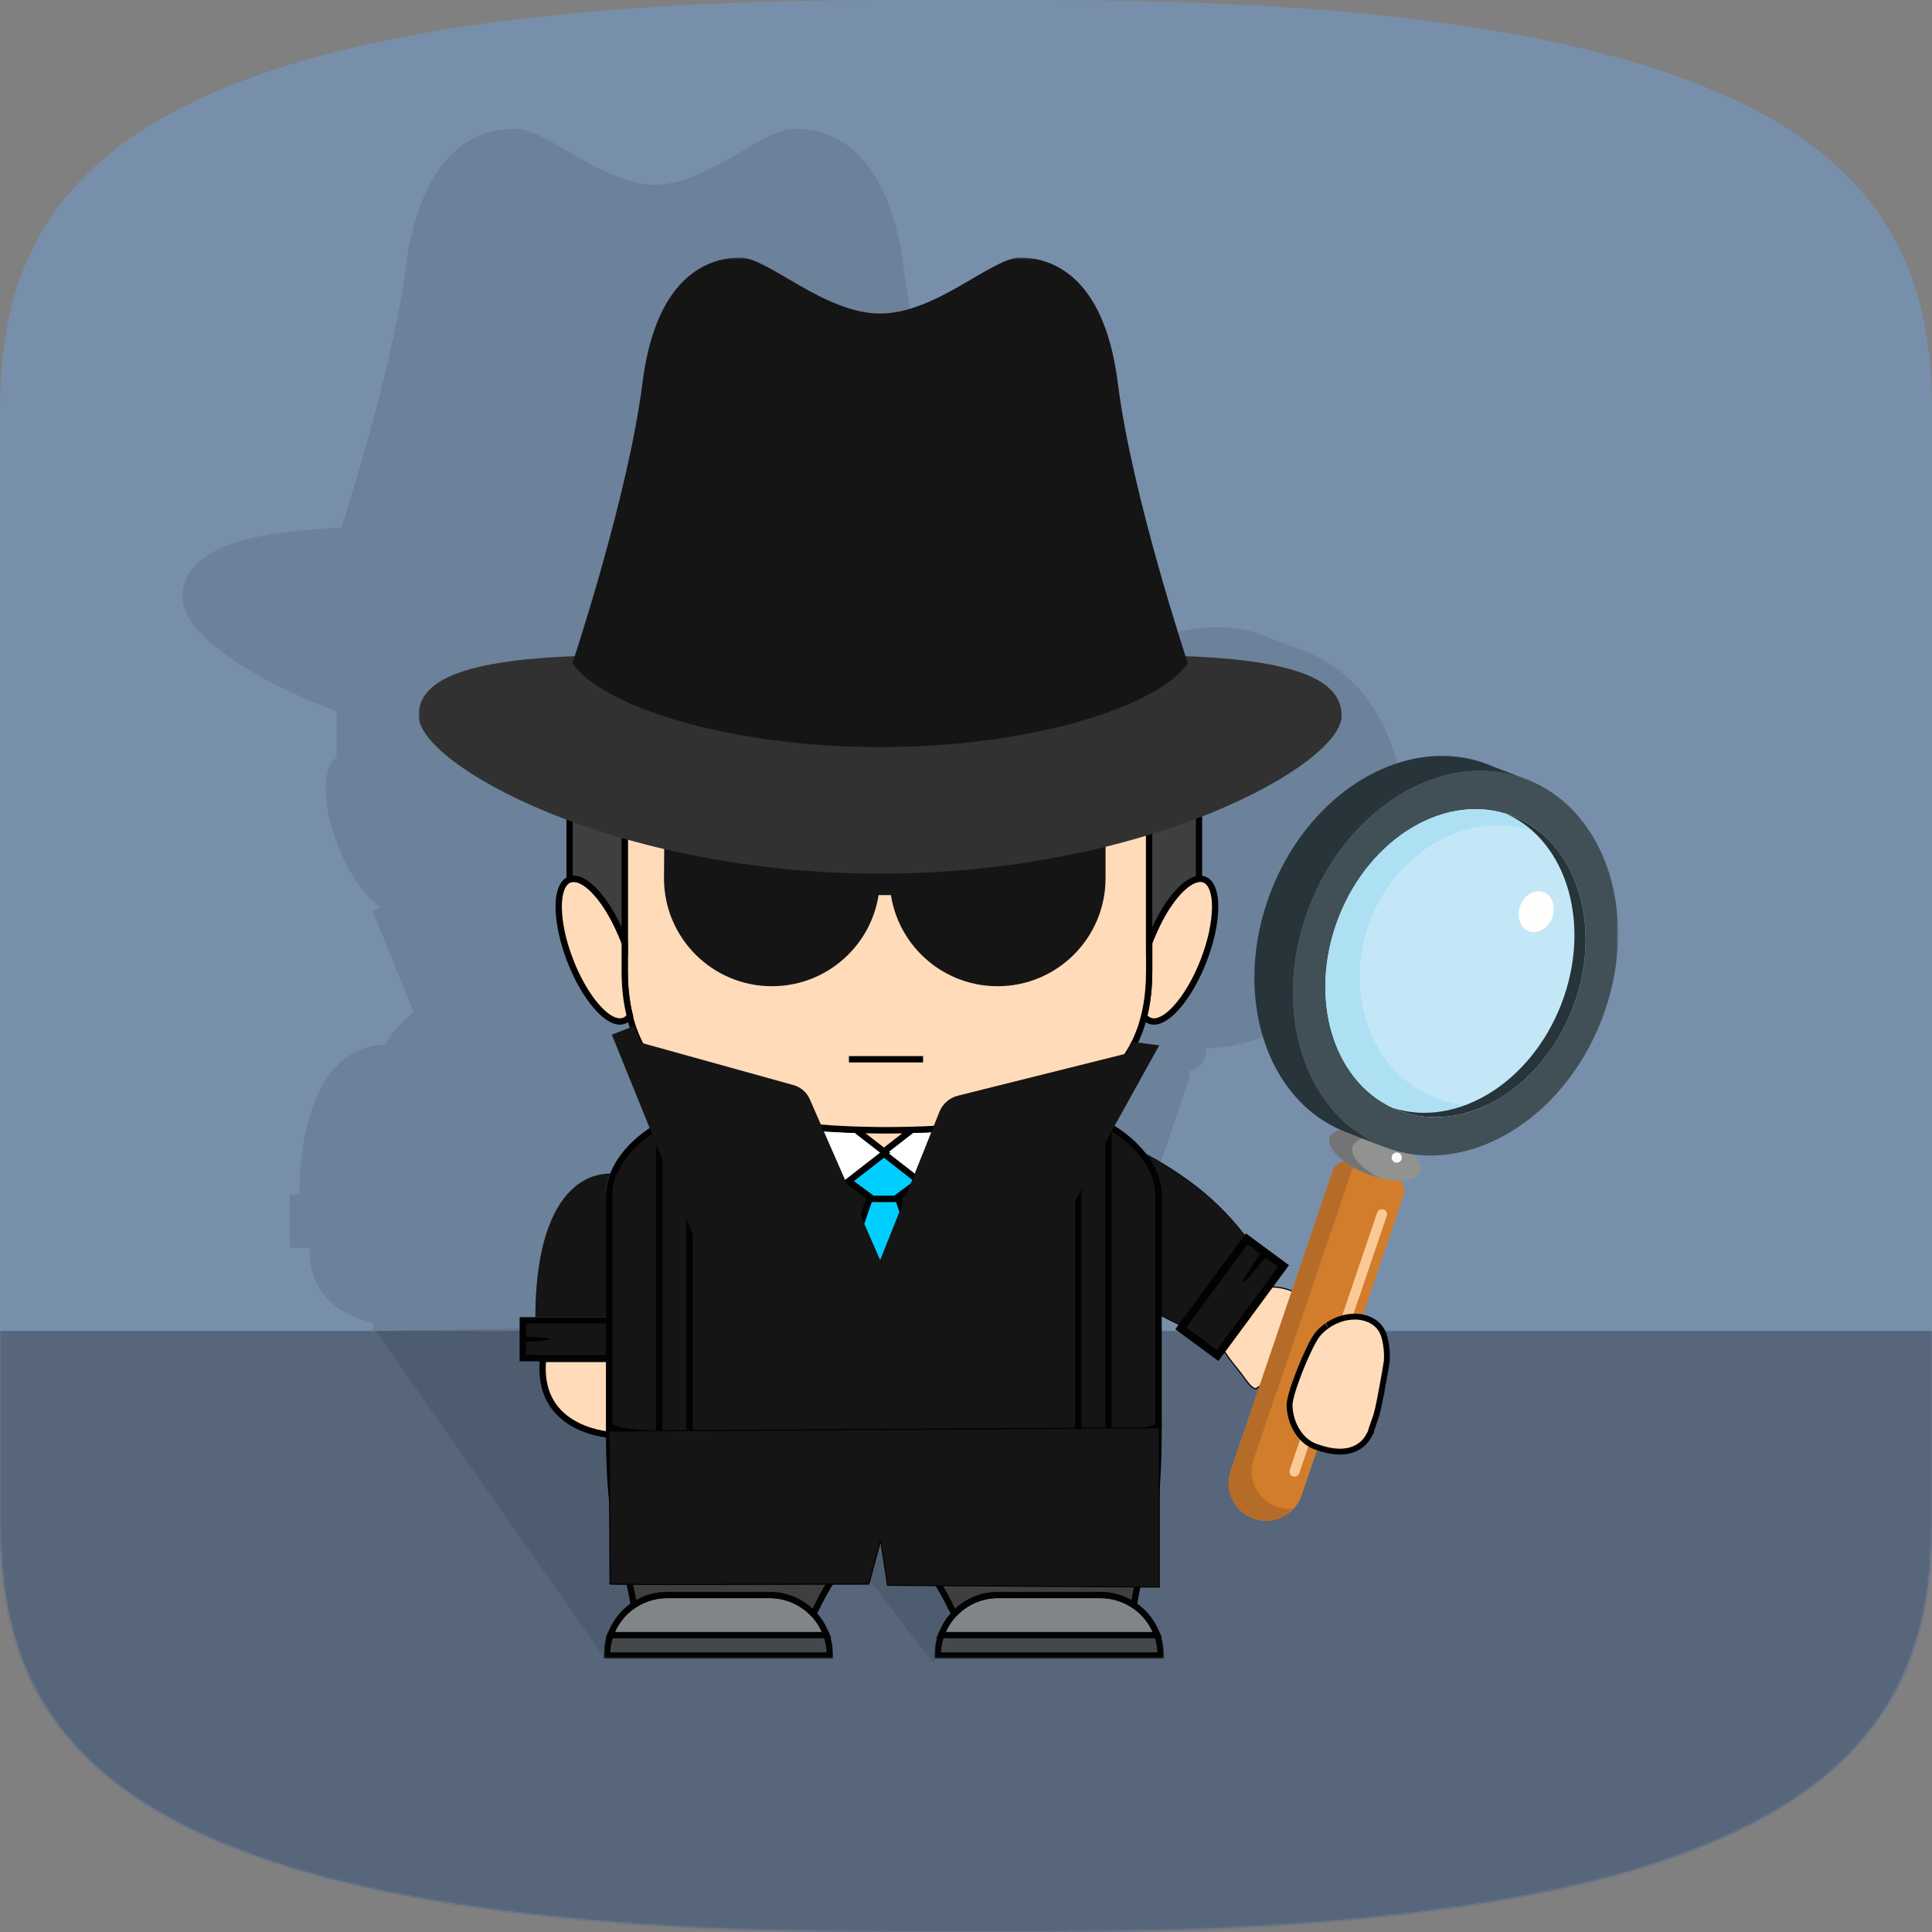 <?xml version="1.0" encoding="UTF-8"?> <svg xmlns="http://www.w3.org/2000/svg" width="1000" height="1000" viewBox="0 0 1000 1000" fill="none"><rect x="0" y="0" width="1000" height="1000" fill="#808080" stroke="none"/><path fill-rule="evenodd" clip-rule="evenodd" d="M539.48 0H500H460.533C65.8 0 0 94.96 0 212.12V500V787.88C0 905.04 65.8 1000 460.533 1000H500H539.48C934.213 1000 1000 905.04 1000 787.88V500V212.12C1000 94.96 934.213 0 539.48 0" fill="#788FAB"></path><mask id="mask0_14_3538" style="mask-type:alpha" maskUnits="userSpaceOnUse" x="0" y="0" width="1000" height="1000"><path fill-rule="evenodd" clip-rule="evenodd" d="M539.48 0H500H460.533C65.8 0 0 94.96 0 212.12V500V787.88C0 905.04 65.8 1000 460.533 1000H500H539.48C934.213 1000 1000 905.04 1000 787.88V500V212.12C1000 94.96 934.213 0 539.48 0" fill="white"></path></mask><g mask="url(#mask0_14_3538)"><path opacity="0.1" fill-rule="evenodd" clip-rule="evenodd" d="M675.505 337.094C674.833 336.833 674.155 336.606 673.478 336.394L673.494 336.35L658.689 330.694C657.655 330.228 656.611 329.783 655.55 329.372C654.255 328.872 652.955 328.422 651.65 328L650.555 327.583L650.355 327.594C643.689 325.594 636.733 324.578 629.655 324.578C590.672 324.572 553 354.256 535.911 398.433C516.333 449.039 530.039 502.306 566.889 524.478C566.711 524.822 566.567 525.161 566.444 525.478C564.778 529.783 566.089 534.611 570.05 539.267C569.055 540.472 568.272 541.867 567.75 543.394L551.117 592.333L548.133 590.133L541.544 585.283L537.194 582.072L536.039 581.222L535.95 581.067C535.722 580.644 535.489 580.222 535.233 579.806C534.117 578 533.017 576.4 531.855 574.9C523.3 563.833 513.378 554.144 502.361 546.111C492.239 538.733 482.283 532.817 472.755 528.517C470.617 526.45 468.344 524.522 465.961 522.756L488.189 482.667L492.155 475.511L484.044 474.461L476.95 473.544C477.25 472.739 477.455 471.889 477.728 471.072C478.644 471.35 479.605 471.533 480.617 471.533C485.205 471.533 490.111 468.644 495.205 462.95C500.811 456.683 506.061 447.644 509.978 437.506C511.911 432.539 513.444 427.511 514.522 422.583C515.594 417.589 516.161 412.939 516.217 408.728C516.328 396.328 511.883 391.972 508.133 390.506C508.044 390.467 507.95 390.456 507.855 390.422V366.561C553.839 348.583 583.333 326.306 583.333 309.356C583.333 281.261 542.383 275.072 501.061 273.144C494.467 252.489 473.4 184.183 467.461 136.683C464.828 115.633 454.089 66.667 411.278 66.667C403.772 66.667 395.072 71.767 384.055 78.217C370.817 85.972 354.339 95.622 338.889 95.622C323.433 95.622 306.955 85.972 293.717 78.217C282.7 71.767 274 66.667 266.494 66.667C223.683 66.667 212.944 115.633 210.311 136.683C204.372 184.183 183.305 252.489 176.711 273.144C135.389 275.072 94.444 281.261 94.444 309.356C94.444 326.717 126.35 350.161 174.244 368.194V391.928C171.233 394.239 168.505 398.972 168.594 408.711C168.644 412.939 169.217 417.594 170.283 422.561C171.367 427.517 172.9 432.544 174.833 437.517C178.75 447.65 184 456.683 189.6 462.95C192.239 465.894 194.822 468.056 197.339 469.489L192.728 471.278L194.85 476.506L214.089 523.961C207.567 529.011 202.578 534.75 199.267 540.772H199.155H199.128H198.894C194.389 540.772 185.539 541.872 176.922 549.244C167.133 557.617 155.489 576.439 154.911 618.356H150V623.911V630.733V636.1V640.239V645.794H155.555H160.317C160 655.778 162.622 664.222 168.211 670.894C175.689 679.817 186.494 683.256 193 684.578C193.15 697.578 193.544 733.8 193.544 758.811V763.872L198.583 764.344C198.978 764.383 199.661 764.444 206.5 764.489C206.728 765.65 206.928 766.772 207.1 767.894L207.111 767.983C206.894 768.15 206.689 768.294 206.467 768.478C202.261 771.922 198.883 776.361 196.672 781.317H196.383L195.711 783.483L193.189 789.167H194.205C193.911 790.722 193.7 792.289 193.622 793.85L193.317 799.694H199.167H311.205H317.055L316.75 793.85C316.667 792.278 316.461 790.717 316.161 789.167H317.144L314.583 783.333L313.944 781.317H313.694C312.555 778.733 311.05 776.228 309.217 773.872C309.161 773.811 309.083 773.733 309.028 773.667C310.472 770.689 312.128 767.539 313.917 764.4C322.267 764.378 329.017 764.367 333.055 764.367H337.317L337.672 763.05L337.961 764.95L342.7 764.978L368.1 765.144C369.7 768 371.205 770.889 372.544 773.656C372.522 773.689 372.489 773.728 372.461 773.756C370.533 776.222 369.028 778.733 367.889 781.317H367.633L366.994 783.344L364.439 789.167H365.422C365.122 790.717 364.917 792.283 364.833 793.856L364.528 799.694H370.383H482.417H488.267L487.961 793.85C487.883 792.289 487.672 790.722 487.378 789.167H488.394L485.872 783.483L485.205 781.317H484.911C482.7 776.361 479.322 771.922 475.128 768.483C474.894 768.3 474.689 768.189 474.467 768.011L474.483 767.894C474.589 767.2 474.711 766.522 474.839 765.856L483.294 765.911L488.889 765.944V760.356V677.911V672.322L486.928 672.333V643.506V640.644V627.361C488.155 627.978 489.367 628.567 490.555 629.133L491.205 629.45C492.528 630.078 493.811 630.678 495.061 631.244L509.828 642.128L514.3 645.422L514.778 644.772C516.317 646.928 518.033 649.072 519.867 651.367L521.15 652.978C521.628 653.578 522.122 654.278 522.639 655.006C524.133 657.111 525.75 659.378 527.772 661.022L515.022 698.539C512.872 704.856 513.317 711.633 516.267 717.617C517.694 720.522 519.644 723.089 522.055 725.239C524.555 727.467 527.444 729.144 530.633 730.228C531.972 730.683 533.417 731.022 535.061 731.261C535.439 731.317 535.811 731.356 536.189 731.389C537.144 731.472 537.905 731.511 538.667 731.511C538.994 731.511 539.322 731.506 539.65 731.489C540.233 731.472 540.578 731.461 540.928 731.428C542.45 731.289 543.817 731.05 545.105 730.706C545.389 730.633 545.661 730.539 545.933 730.439C546.978 730.122 548.067 729.706 549.1 729.228C549.567 729.017 550.011 728.778 550.467 728.539C551.317 728.078 552.128 727.572 552.917 727.028C553.478 726.65 553.805 726.417 554.128 726.167C555.239 725.289 556.194 724.411 557.044 723.489L566.95 712.739L562.822 713.156L569.528 693.422C571.911 693.95 574.144 694.239 576.289 694.283L576.961 694.294C578.217 694.294 579.378 694.211 580.522 694.039C581.989 693.839 583.467 693.483 584.844 692.989C586.811 692.239 588.411 691.394 589.672 690.461C590.322 690.028 590.855 689.55 591.3 689.156L591.667 688.833L592.122 688.456L592.494 687.989L592.722 687.728C593.105 687.3 593.517 686.822 593.844 686.361C594.444 685.55 595.044 684.589 595.589 683.578C595.805 683.206 596 682.833 596.189 682.467L596.317 682.217L597.055 680.811L597.005 680.1C597.055 679.95 597.111 679.783 597.178 679.594L597.4 678.972L597.544 678.578C598.078 677.067 598.739 675.189 599.5 672.883C599.572 672.678 599.644 672.456 599.705 672.228C600.1 670.944 600.589 668.733 601.189 665.856C601.444 664.611 601.7 663.272 601.955 661.889L602.628 660.7L602.378 659.717C603.578 653.411 605.072 644.928 605.172 643.617C605.272 642.167 605.283 640.644 605.2 638.906C605 635.156 604.467 631.972 603.578 629.15C603.472 628.756 603.255 628.167 603.033 627.617C602.289 625.767 601.255 624.1 599.955 622.65C598.939 621.5 597.705 620.456 596.311 619.589C595.867 619.3 595.4 619.028 594.9 618.778L615.055 559.472C615.611 557.828 615.833 556.122 615.728 554.439C620.761 552.789 622.789 549.678 623.594 547.583C624.055 546.394 624.461 544.65 624.194 542.478C663.039 542.283 700.511 512.678 717.528 468.683C738.922 413.367 720.072 354.333 675.505 337.094" fill="black"></path><rect x="-50" y="688.889" width="1200" height="366.667" fill="#57667B"></rect><path opacity="0.1" fill-rule="evenodd" clip-rule="evenodd" d="M311.111 855.555L194.444 688.889L533.333 683.333L483.333 861.111L388.889 738.889L311.111 855.555Z" fill="black"></path><path fill-rule="evenodd" clip-rule="evenodd" d="M698.351 688.147C709.017 694.842 700.59 707.464 692.095 700.486C684.712 694.431 679.301 696.747 672.223 702.192C667.045 706.175 666.667 707.747 650.001 718.858C647.129 718.358 644.434 713.481 642.167 710.631C637.373 704.597 633.29 699.969 631.301 694.303C615.356 688.719 545.051 660.986 522.09 598.931C525.69 595.292 534.312 588.297 548.667 586.853C562.812 585.425 584.973 589.264 615.756 611.714C626.562 619.592 636.056 628.964 644.129 639.403C648.784 645.425 651.99 652.381 653.767 659.725C654.34 662.069 655.673 664.153 657.584 665.681C657.745 665.814 657.929 665.964 658.106 666.108C663.729 666.119 669.223 667.842 673.873 671.036C689.851 682.014 691.923 684.114 698.351 688.147Z" fill="#FFDBB9"></path><path fill-rule="evenodd" clip-rule="evenodd" d="M698.351 688.147C691.923 684.114 689.851 682.014 673.873 671.036C669.223 667.842 663.729 666.119 658.106 666.108C657.929 665.964 657.745 665.814 657.584 665.681C655.673 664.153 654.34 662.069 653.767 659.725C651.99 652.381 648.784 645.425 644.129 639.403C636.056 628.964 626.562 619.592 615.756 611.714C584.973 589.264 562.812 585.425 548.667 586.853C534.312 588.297 525.69 595.292 522.09 598.931C545.051 660.986 615.356 688.719 631.301 694.303C633.29 699.969 637.373 704.597 642.167 710.631C644.434 713.481 647.129 718.358 650.001 718.858C666.667 707.747 667.045 706.175 672.223 702.192C679.301 696.747 684.712 694.431 692.095 700.486C700.59 707.464 709.017 694.842 698.351 688.147Z" stroke="black" stroke-width="0.588"></path><path fill-rule="evenodd" clip-rule="evenodd" d="M653.083 657.173C651.217 650.773 648.239 644.723 644.128 639.406C636.056 628.962 626.561 619.589 615.756 611.712C584.972 589.262 562.811 585.428 548.667 586.856C534.311 588.301 525.689 595.289 522.089 598.928C543.111 655.745 603.789 683.778 626.128 692.395L653.083 657.173Z" fill="#151515"></path><path fill-rule="evenodd" clip-rule="evenodd" d="M611.155 687.557L645.283 641.241L654.533 648.057L664.349 655.285L630.222 701.607L611.155 687.557Z" fill="#151515"></path><path fill-rule="evenodd" clip-rule="evenodd" d="M644.852 638.395L642.441 641.667L610.724 684.717L608.313 687.989L611.585 690.401L627.38 702.039L630.652 704.451L633.063 701.173L664.78 658.128L667.191 654.856L663.919 652.445L657.902 648.012V648.006L654.713 645.662L648.124 640.806L644.852 638.395ZM645.713 644.084L652.302 648.934C646.407 657.395 642.669 663.523 643.257 663.956C643.274 663.973 643.302 663.978 643.335 663.978C644.196 663.978 648.819 658.701 654.919 650.867L661.507 655.717L629.791 698.762L613.996 687.128L645.713 644.084V644.084Z" fill="#020202"></path><path fill-rule="evenodd" clip-rule="evenodd" d="M485.331 856.885L485.419 855.168C485.553 852.585 486.025 850.002 486.814 847.496L487.175 846.352H598.986L599.336 847.502C600.119 850.018 600.581 852.596 600.714 855.168L600.803 856.885H485.331Z" fill="#44484B"></path><mask id="mask1_14_3538" style="mask-type:alpha" maskUnits="userSpaceOnUse" x="483" y="844" width="120" height="15"><path fill-rule="evenodd" clip-rule="evenodd" d="M483.608 858.517H602.525V844.718H483.608L483.608 858.517H483.608Z" fill="white"></path></mask><g mask="url(#mask1_14_3538)"><path fill-rule="evenodd" clip-rule="evenodd" d="M600.186 844.718H597.78H488.375H485.98L485.258 846.996C484.425 849.63 483.93 852.346 483.786 855.08L483.608 858.518H487.047H599.086H602.525L602.347 855.08C602.208 852.38 601.719 849.668 600.897 847.018L600.186 844.718ZM597.78 847.985C598.497 850.302 598.952 852.735 599.086 855.252H487.047C487.18 852.735 487.636 850.302 488.375 847.985H597.78V847.985Z" fill="#020202"></path></g><path fill-rule="evenodd" clip-rule="evenodd" d="M573.693 582.634L576.198 584.212C590.898 593.456 599.671 606.323 599.671 618.623V737.951L598.943 738.434C595.821 740.523 588.115 741.789 575.393 742.301L573.693 742.367V582.634Z" fill="#151515"></path><path fill-rule="evenodd" clip-rule="evenodd" d="M572.06 579.676V585.587V740.671V744.071L575.46 743.932C592.826 743.232 597.699 741.232 599.854 739.793L601.304 738.821V737.076V704.615V701.754V681.754V618.626C601.304 605.759 592.243 592.376 577.065 582.826L572.06 579.676ZM575.326 585.587C588.276 593.737 598.037 605.787 598.037 618.626V681.754V701.754V704.615V737.076C595.871 738.532 589.943 740.082 575.326 740.671V585.587V585.587Z" fill="#020202"></path><path fill-rule="evenodd" clip-rule="evenodd" d="M487.115 846.352L488.121 844.063C489.126 841.763 490.476 839.524 492.126 837.396C492.965 836.38 493.793 835.435 494.704 834.557C500.504 828.774 508.226 825.58 516.426 825.58H569.709C575.521 825.58 581.187 827.224 586.093 830.324C587.209 831.002 588.271 831.78 589.309 832.63C593.037 835.685 596.048 839.635 598.009 844.057L599.032 846.352H487.115Z" fill="#828587"></path><path fill-rule="evenodd" clip-rule="evenodd" d="M569.708 823.948H516.424C507.791 823.948 499.658 827.315 493.53 833.426C492.497 834.42 491.574 835.498 490.897 836.32C489.108 838.614 487.691 840.976 486.624 843.409L484.613 847.987H489.613H496.097H517.569H596.519H601.541L599.508 843.392C597.441 838.748 594.274 834.587 590.341 831.365C589.124 830.37 588.041 829.592 586.913 828.909C581.802 825.676 575.83 823.948 569.708 823.948M569.708 827.214C575.408 827.214 580.73 828.864 585.219 831.703C586.297 832.359 587.297 833.092 588.274 833.892C591.802 836.781 594.641 840.487 596.519 844.72H517.569H496.097H489.613C490.608 842.448 491.913 840.326 493.419 838.398C494.186 837.47 494.969 836.57 495.836 835.737C501.124 830.464 508.408 827.214 516.424 827.214H569.708" fill="#020202"></path><path fill-rule="evenodd" clip-rule="evenodd" d="M558.033 742.578V575.962L560.172 576.656C564.455 578.051 568.733 579.928 572.883 582.234L573.727 582.701V742.384L572.144 742.434C568.827 742.528 565.105 742.578 560.938 742.578H558.033Z" fill="#151515"></path><path fill-rule="evenodd" clip-rule="evenodd" d="M556.399 573.711V578.211V740.944V744.211H559.666H560.938C565.122 744.211 568.86 744.161 572.188 744.066L575.36 743.972V740.799V583.661V581.744L573.677 580.811C569.433 578.449 565.061 576.533 560.677 575.105L556.399 573.711ZM559.666 578.211C563.927 579.599 568.122 581.461 572.094 583.661V740.799C568.794 740.899 565.088 740.944 560.938 740.944H559.666V578.211V578.211Z" fill="#020202"></path><path fill-rule="evenodd" clip-rule="evenodd" d="M457.46 742.578V719.417L484.627 677.501L464.588 619.606L475.727 611.367L490.121 622.556L552.471 574.634L553.199 574.778C554.432 575.034 555.644 575.317 556.855 575.656L558.049 575.989V742.578H457.46Z" fill="#151515"></path><path fill-rule="evenodd" clip-rule="evenodd" d="M552.067 572.881L550.884 573.792L490.128 620.492L477.706 610.836L475.75 609.314L473.756 610.792L464.583 617.581L462.656 619.008L463.439 621.275L482.822 677.281L456.356 718.119L455.828 718.931V719.897V740.947V744.214H459.095H556.417H559.684V740.947V577.231V574.747L557.289 574.081C556.045 573.736 554.795 573.442 553.528 573.181L552.067 572.881ZM552.872 576.381C554.067 576.625 555.239 576.903 556.417 577.231V740.947H459.095V719.897L486.428 677.719L466.522 620.208L475.7 613.414L490.117 624.619L552.872 576.381V576.381Z" fill="#020202"></path><path fill-rule="evenodd" clip-rule="evenodd" d="M456.744 596.612L471.949 584.79L472.483 584.773C502.688 583.851 526.033 580.229 543.838 573.701L544.144 573.59L544.477 573.607C545.877 573.673 547.299 573.812 548.755 574.012L552.616 574.551L490.111 622.568L456.744 596.612Z" fill="white"></path><path fill-rule="evenodd" clip-rule="evenodd" d="M543.895 571.943L543.273 572.171C525.64 578.632 502.467 582.221 472.434 583.143L471.367 583.177L470.528 583.827L457.401 594.032L454.084 596.61L457.401 599.188L488.117 623.082L490.106 624.632L492.112 623.093L550.517 578.221L556.695 573.471L548.978 572.393C547.484 572.188 545.995 572.043 544.556 571.977L543.895 571.943ZM544.401 575.238C545.751 575.304 547.123 575.432 548.528 575.627L490.117 620.504L459.406 596.61L472.534 586.404C502.956 585.477 526.356 581.849 544.401 575.238V575.238Z" fill="#020202"></path><path fill-rule="evenodd" clip-rule="evenodd" d="M451.698 620.633L439.187 611.372L457.459 597.138L475.737 611.372L463.226 620.633H451.698Z" fill="#00CEFF"></path><path fill-rule="evenodd" clip-rule="evenodd" d="M457.461 595.064L455.45 596.636L452.983 598.564L448.283 602.236L444.328 605.297L439.878 608.764L436.483 611.408L439.939 613.964L447.567 619.614L450.3 621.631L451.161 622.264H452.233H462.689H463.761L464.622 621.631L467.35 619.62L474.983 613.964L478.439 611.408L475.05 608.764L470.606 605.303L466.628 602.225L461.939 598.564L459.472 596.636L457.461 595.064ZM457.461 599.208L459.928 601.136L464.628 604.808L468.6 607.881L473.039 611.342L465.411 616.992L462.689 618.997H452.233L449.511 616.992L441.883 611.342L446.322 607.881L450.294 604.808L454.994 601.136L457.461 599.208Z" fill="#020202"></path><path fill-rule="evenodd" clip-rule="evenodd" d="M430.282 677.499L449.96 620.582H464.96L484.643 677.499L457.46 719.421L430.282 677.499Z" fill="#00CEFF"></path><path fill-rule="evenodd" clip-rule="evenodd" d="M466.123 618.951H463.796H451.123H448.801L448.04 621.151L429.001 676.212L428.479 677.717L429.346 679.056L454.723 718.195L457.462 722.423L460.201 718.195L485.579 679.056L486.446 677.717L485.923 676.212L466.885 621.151L466.123 618.951ZM463.796 622.217L482.835 677.278L457.462 716.417L432.085 677.278L451.123 622.217H463.796Z" fill="#020202"></path><path fill-rule="evenodd" clip-rule="evenodd" d="M442.939 584.785L447.862 584.891C450.984 584.952 454.195 584.985 457.467 585.002C460.728 584.985 463.934 584.952 467.062 584.891L471.989 584.785L457.462 596.085L442.939 584.785Z" fill="#FFDBB9"></path><path fill-rule="evenodd" clip-rule="evenodd" d="M476.875 583.051L467.03 583.256C463.908 583.323 460.708 583.351 457.447 583.367C454.214 583.351 451.014 583.323 447.897 583.256L438.047 583.051L445.825 589.101L455.458 596.595L457.464 598.156L459.469 596.595L469.102 589.101L476.875 583.051ZM467.097 586.523L457.464 594.017L447.825 586.523C450.964 586.584 454.18 586.617 457.464 586.634C460.741 586.617 463.958 586.584 467.097 586.523V586.523Z" fill="#020202"></path><path fill-rule="evenodd" clip-rule="evenodd" d="M356.872 742.578V575.989L358.066 575.656C359.283 575.317 360.494 575.034 361.722 574.778L362.455 574.634L424.8 622.556L439.194 611.367L450.333 619.606L430.294 677.501L457.461 719.417V742.578H356.872Z" fill="#151515"></path><path fill-rule="evenodd" clip-rule="evenodd" d="M362.855 572.881L361.394 573.181C360.127 573.442 358.877 573.736 357.633 574.081L355.239 574.747V577.231V740.947V744.214H358.505H455.827H459.094V740.947V719.897V718.931L458.566 718.119L432.1 677.281L451.483 621.275L452.272 619.008L450.344 617.581L441.166 610.792L439.172 609.314L437.216 610.836L424.794 620.492L364.039 573.792L362.855 572.881ZM362.05 576.381L424.805 624.619L439.222 613.414L448.4 620.208L428.494 677.719L455.827 719.897V740.947H358.505V577.231C359.683 576.903 360.855 576.625 362.05 576.381V576.381Z" fill="#020202"></path><path fill-rule="evenodd" clip-rule="evenodd" d="M362.305 574.55L366.166 574.011C367.622 573.811 369.039 573.672 370.444 573.606L370.777 573.589L371.089 573.706C388.894 580.228 412.233 583.85 442.439 584.772L442.972 584.789L458.177 596.611L424.805 622.567L362.305 574.55Z" fill="white"></path><path fill-rule="evenodd" clip-rule="evenodd" d="M371.028 571.943L370.367 571.977C368.928 572.043 367.439 572.188 365.939 572.393L358.222 573.471L364.406 578.221L422.811 623.093L424.817 624.632L426.806 623.082L457.522 599.188L460.839 596.61L457.522 594.032L444.394 583.827L443.555 583.177L442.489 583.143C412.455 582.221 389.283 578.632 371.65 572.171L371.028 571.943ZM370.522 575.238C388.567 581.849 411.967 585.477 442.389 586.404L455.517 596.61L424.8 620.504L366.394 575.627C367.794 575.432 369.167 575.304 370.522 575.238V575.238Z" fill="#020202"></path><path fill-rule="evenodd" clip-rule="evenodd" d="M314.117 856.885L314.206 855.168C314.339 852.602 314.806 850.024 315.584 847.502L315.939 846.352H427.745L428.106 847.491C428.901 849.996 429.373 852.579 429.506 855.168L429.595 856.885H314.117Z" fill="#44484B"></path><mask id="mask2_14_3538" style="mask-type:alpha" maskUnits="userSpaceOnUse" x="312" y="844" width="120" height="15"><path fill-rule="evenodd" clip-rule="evenodd" d="M312.397 858.517H431.313V844.718H312.397V858.517Z" fill="white"></path></mask><g mask="url(#mask2_14_3538)"><path fill-rule="evenodd" clip-rule="evenodd" d="M428.941 844.718H426.552H317.141H314.736L314.025 847.018C313.202 849.668 312.719 852.38 312.575 855.08L312.397 858.518H315.836H427.874H431.313L431.136 855.08C430.991 852.352 430.497 849.63 429.663 846.996L428.941 844.718ZM426.552 847.985C427.286 850.302 427.741 852.735 427.874 855.252H315.836C315.969 852.735 316.424 850.302 317.141 847.985H426.552V847.985Z" fill="#020202"></path></g><path fill-rule="evenodd" clip-rule="evenodd" d="M315.888 846.352L316.911 844.052C318.872 839.635 321.883 835.685 325.611 832.63C326.65 831.78 327.711 831.002 328.855 830.307C333.733 827.224 339.4 825.58 345.211 825.58H398.494C406.694 825.58 414.416 828.774 420.238 834.58C421.127 835.435 421.955 836.38 422.761 837.357C424.438 839.507 425.788 841.752 426.805 844.063L427.811 846.352H315.888Z" fill="#828587"></path><path fill-rule="evenodd" clip-rule="evenodd" d="M398.496 823.948H345.213C339.091 823.948 333.119 825.676 327.952 828.942C326.885 829.592 325.796 830.37 324.58 831.365C320.646 834.587 317.48 838.748 315.419 843.392L313.38 847.987H318.402H397.352H418.824H425.307H430.307L428.302 843.403C427.23 840.97 425.813 838.609 424.08 836.392C423.346 835.498 422.43 834.42 421.352 833.387C415.263 827.315 407.13 823.948 398.496 823.948M398.496 827.214C406.513 827.214 413.796 830.464 419.085 835.737C419.952 836.57 420.735 837.47 421.502 838.398C423.007 840.326 424.313 842.448 425.307 844.72H418.824H397.352H318.402C320.28 840.487 323.119 836.781 326.646 833.892C327.63 833.092 328.624 832.359 329.702 831.703C334.191 828.864 339.513 827.214 345.213 827.214H398.496" fill="#020202"></path><path fill-rule="evenodd" clip-rule="evenodd" d="M353.983 742.578C349.816 742.578 346.094 742.528 342.783 742.434L341.199 742.384V582.701L342.038 582.234C346.188 579.928 350.466 578.051 354.755 576.656L356.888 575.962V742.578H353.983Z" fill="#151515"></path><path fill-rule="evenodd" clip-rule="evenodd" d="M358.522 573.711L354.244 575.105C349.861 576.533 345.489 578.449 341.244 580.811L339.567 581.744V583.661V740.799V743.972L342.733 744.066C346.061 744.161 349.8 744.211 353.983 744.211H355.256H358.522V740.944V578.211V573.711ZM355.256 578.211V740.944H353.983C349.833 740.944 346.128 740.899 342.828 740.799V583.661C346.8 581.461 350.994 579.599 355.256 578.211V578.211Z" fill="#020202"></path><path fill-rule="evenodd" clip-rule="evenodd" d="M339.532 742.299C326.805 741.788 319.099 740.521 315.977 738.438L315.249 737.949V618.621C315.249 606.321 324.027 593.455 338.727 584.205L341.232 582.632V742.371L339.532 742.299Z" fill="#151515"></path><path fill-rule="evenodd" clip-rule="evenodd" d="M342.863 579.676L337.857 582.826C322.68 592.376 313.618 605.759 313.618 618.626V681.754V701.754V704.615V737.076V738.821L315.068 739.793C317.224 741.232 322.096 743.232 339.463 743.932L342.863 744.071V740.671V585.587V579.676ZM339.596 585.587V740.671C324.98 740.082 319.052 738.532 316.885 737.076V704.615V701.754V681.754V618.626C316.885 605.787 326.646 593.737 339.596 585.587V585.587Z" fill="#020202"></path><path fill-rule="evenodd" clip-rule="evenodd" d="M492.879 833.31C487.241 821.621 475.218 800.36 457.463 787.871C439.707 800.354 427.679 821.621 422.046 833.31L421.091 835.293L419.468 833.804C413.696 828.504 406.246 825.582 398.496 825.582H345.213C339.929 825.582 334.691 826.965 330.063 829.582L328.002 830.748L327.646 828.41C326.774 822.743 325.329 817.604 323.935 812.632C320.074 798.882 315.263 781.765 315.246 740.848V738.393L317.513 739.198C322.941 741.471 334.868 742.576 353.985 742.576H560.941C580.052 742.576 591.979 741.471 597.407 739.198L599.674 738.248V740.704C599.657 781.754 594.852 798.876 590.991 812.632C589.524 817.843 588.141 822.765 587.274 828.41L586.918 830.748L584.857 829.582C580.229 826.965 574.991 825.582 569.707 825.582H516.424C508.674 825.582 501.224 828.504 495.452 833.804L493.835 835.293L492.879 833.31Z" fill="#3F3F3F"></path><path fill-rule="evenodd" clip-rule="evenodd" d="M313.617 735.79V740.701C313.633 781.99 318.472 799.223 322.361 813.073C323.811 818.234 325.178 823.106 326.033 828.656L326.75 833.334L330.867 831.006C335.25 828.523 340.211 827.212 345.211 827.212H398.494C405.839 827.212 412.894 829.984 418.361 835.006L421.606 837.984L423.517 834.023C428.978 822.684 440.517 802.24 457.461 789.878C474.406 802.24 485.944 822.684 491.406 834.023L493.317 837.984L496.556 835.006C502.028 829.984 509.083 827.212 516.428 827.212H569.706C574.711 827.212 579.672 828.523 584.056 831.006L588.172 833.334L588.889 828.656C589.739 823.112 591.111 818.24 592.561 813.073C596.45 799.223 601.289 781.99 601.306 740.851V735.934L596.778 737.69C591.55 739.878 579.828 740.945 560.939 740.945H457.461H353.983C335.089 740.945 323.367 739.878 318.144 737.69L313.617 735.79ZM598.039 740.701V740.851C598.022 781.506 593.256 798.523 589.417 812.19C587.9 817.595 586.528 822.528 585.661 828.162C580.928 825.484 575.489 823.945 569.706 823.945H516.428C507.917 823.945 500.178 827.245 494.35 832.601C488.011 819.456 475.65 798.228 457.461 785.884C439.272 798.228 426.911 819.456 420.572 832.601C414.745 827.245 407.006 823.945 398.495 823.945H345.211C339.433 823.945 333.995 825.484 329.261 828.162C328.395 822.528 327.022 817.595 325.506 812.19C321.667 798.523 316.9 781.506 316.883 740.851V740.701C322.567 743.084 334.567 744.212 353.983 744.212H457.461H560.939C580.356 744.212 592.356 743.084 598.039 740.701V740.701Z" fill="#020202"></path><path fill-rule="evenodd" clip-rule="evenodd" d="M297.206 614.575C304.667 608.191 312.245 607.408 315.773 607.441C314.401 611.047 313.634 614.786 313.634 618.625V681.752H277.09C277.251 640.341 288.078 622.38 297.206 614.575" fill="#151515"></path><path fill-rule="evenodd" clip-rule="evenodd" d="M313.412 742.367C308.401 741.672 295.884 739.033 287.89 729.489C282.551 723.117 280.228 714.844 280.978 704.9L281.095 703.389H315.267V742.622L313.412 742.367Z" fill="#FFDBB9"></path><path fill-rule="evenodd" clip-rule="evenodd" d="M316.899 701.756H313.632H282.61H279.577L279.349 704.778C278.566 715.162 281.021 723.828 286.638 730.534C294.999 740.517 307.988 743.267 313.188 743.984L316.899 744.501V740.751V705.023V701.756ZM313.632 705.023V740.751C309.143 740.128 296.816 737.601 289.138 728.439C284.093 722.412 281.888 714.539 282.61 705.023H313.632V705.023Z" fill="#020202"></path><mask id="mask3_14_3538" style="mask-type:alpha" maskUnits="userSpaceOnUse" x="216" y="133" width="622" height="726"><path fill-rule="evenodd" clip-rule="evenodd" d="M216.667 858.517H837.511V133.333H216.667V858.517Z" fill="white"></path></mask><g mask="url(#mask3_14_3538)"><path fill-rule="evenodd" clip-rule="evenodd" d="M270.589 702.978H315.267V683.383H270.589V702.978Z" fill="#151515"></path><path fill-rule="evenodd" clip-rule="evenodd" d="M316.899 681.753H313.632H272.221H268.955V685.019V691.842V694.997V701.347V704.614H272.221H313.632H316.899V701.347V685.019V681.753ZM313.632 685.019V701.347H272.221V694.525C279.732 694.258 284.86 693.769 284.86 693.181C284.86 692.597 279.732 692.103 272.221 691.842V685.019H313.632V685.019Z" fill="#020202"></path><path fill-rule="evenodd" clip-rule="evenodd" d="M597.288 528.72C596.499 528.72 595.754 528.581 595.066 528.303C594.16 527.953 593.338 527.358 592.638 526.553L592.082 525.914L592.288 525.092C593.943 518.358 594.788 510.803 594.788 502.636V488.125L595.454 486.358C599.227 476.608 604.21 467.997 609.477 462.131C613.732 457.375 617.777 454.858 621.155 454.858C621.932 454.858 622.671 454.992 623.36 455.264C627.049 456.708 629.038 461.864 628.966 469.786C628.916 473.731 628.377 478.125 627.36 482.847C626.327 487.581 624.855 492.408 622.988 497.203C619.232 506.92 614.249 515.525 608.955 521.442C604.693 526.203 600.666 528.72 597.288 528.72" fill="#FFDBB9"></path><path fill-rule="evenodd" clip-rule="evenodd" d="M621.158 453.225C616.28 453.225 611.452 457.475 608.258 461.042C602.864 467.053 597.775 475.842 593.93 485.781C593.736 486.27 593.541 486.77 593.352 487.292L593.152 487.836V488.414V502.636C593.152 510.675 592.33 518.097 590.702 524.703L590.297 526.342L591.402 527.62C592.28 528.631 593.314 529.375 594.48 529.831C595.341 530.175 596.291 530.353 597.286 530.353C602.152 530.353 606.98 526.097 610.169 522.531C615.597 516.47 620.691 507.681 624.514 497.792C626.408 492.931 627.902 488.02 628.952 483.203C629.991 478.364 630.547 473.864 630.597 469.808C630.675 461.153 628.319 455.453 623.969 453.742C623.075 453.397 622.13 453.225 621.158 453.225M621.158 456.492C621.73 456.492 622.269 456.586 622.775 456.786C625.73 457.942 627.397 462.681 627.33 469.764C627.28 473.636 626.741 477.947 625.764 482.503C624.769 487.058 623.33 491.825 621.469 496.614C617.764 506.197 612.864 514.625 607.736 520.353C603.825 524.725 600.125 527.086 597.286 527.086C596.708 527.086 596.169 526.986 595.669 526.786C594.997 526.525 594.391 526.086 593.869 525.481C595.586 518.525 596.419 510.914 596.419 502.636V488.414C596.597 487.925 596.78 487.453 596.975 486.958C600.68 477.375 605.547 468.947 610.691 463.22C614.608 458.842 618.33 456.492 621.158 456.492" fill="#020202"></path><path fill-rule="evenodd" clip-rule="evenodd" d="M424.848 410.9H389.743H424.848ZM517.532 410.9H483.032H517.532ZM505.382 419.128C486.654 419.128 470.671 431.85 466.515 450.061C465.482 453.667 464.971 457.367 464.971 461.144C464.971 483.517 483.098 501.722 505.382 501.722C527.665 501.722 545.798 483.517 545.798 461.144C545.798 457.367 545.287 453.667 544.276 450.15C540.098 431.85 524.115 419.128 505.382 419.128V419.128ZM405.154 419.85C386.582 419.85 370.626 432.45 366.365 450.494C365.276 454.189 364.743 457.983 364.743 461.861C364.743 484.239 382.871 502.444 405.154 502.444C427.437 502.444 445.571 484.239 445.571 461.861C445.571 458.089 445.06 454.389 444.048 450.867C439.871 432.567 423.887 419.85 405.154 419.85V419.85ZM459.071 585C454.248 584.983 449.582 584.922 445.043 584.772C443.176 584.744 441.315 584.678 439.487 584.594C416.36 583.639 397.582 581.072 382.082 576.744C378.582 575.772 375.165 574.678 371.921 573.489C346.854 564.272 331.876 548.961 326.121 526.672C325.626 524.8 325.21 522.85 324.843 520.861C323.837 515.261 323.332 509.128 323.332 502.639V380.578C323.332 369.672 327.26 359.15 334.393 350.944L335.321 349.883L336.51 350.639C340.065 352.917 343.682 354.961 347.265 356.706C361.343 363.4 377.526 367.678 396.726 369.778C404.765 370.656 413.126 371.094 421.576 371.094C428.982 371.094 436.676 370.756 444.448 370.083C471.043 367.794 497.493 361.811 523.054 352.3C527.237 350.728 531.215 349.117 535.021 347.494L542.56 344.272L532.882 354.161C531.321 355.733 529.671 357.25 528.01 358.778L525.493 361.111C516.515 369.217 506.56 377.011 495.026 384.972C495.026 384.972 491.076 387.633 490.521 388C491.115 387.9 491.715 387.794 492.315 387.689C504.648 385.439 516.56 382.428 527.698 378.733C554.354 369.928 573.193 357.744 582.048 351.272L583.282 350.367L584.265 351.539C591.071 359.639 594.821 369.956 594.821 380.578V502.639C594.821 509.111 594.31 515.244 593.31 520.856C592.937 522.844 592.521 524.794 592.021 526.683C586.276 548.961 571.293 564.272 546.232 573.489C542.987 574.678 539.565 575.772 536.065 576.744C520.565 581.072 501.787 583.639 478.654 584.594C476.832 584.678 474.971 584.744 473.082 584.772C468.565 584.922 463.898 584.983 459.082 585H459.071Z" fill="#FFDBB9"></path><path fill-rule="evenodd" clip-rule="evenodd" d="M405.154 500.808C383.771 500.808 366.371 483.336 366.371 461.864C366.371 458.147 366.888 454.503 367.904 451.042C372.043 433.57 387.338 421.481 405.154 421.481C423.116 421.481 438.449 433.681 442.432 451.142C443.443 454.686 443.938 458.236 443.938 461.864C443.938 483.336 426.538 500.808 405.154 500.808V500.808ZM505.382 500.092C483.999 500.092 466.604 482.62 466.604 461.147C466.604 457.514 467.093 453.97 468.06 450.597C472.093 432.958 487.421 420.764 505.382 420.764C523.343 420.764 538.677 432.958 542.666 450.425C543.677 453.97 544.166 457.514 544.166 461.147C544.166 482.62 526.766 500.092 505.382 500.092V500.092ZM549.421 339.564L534.377 345.992C530.432 347.675 526.432 349.286 522.471 350.77C497.06 360.225 470.76 366.181 444.31 368.458C436.588 369.125 428.943 369.464 421.588 369.464C413.193 369.464 404.888 369.025 396.904 368.153C377.893 366.075 361.882 361.842 347.949 355.225C344.466 353.525 340.899 351.514 337.388 349.264L335.01 347.747L333.16 349.875C325.766 358.375 321.693 369.281 321.693 380.575V487.808V498.914V502.636C321.693 509.214 322.216 515.442 323.232 521.142C323.643 523.375 324.077 525.32 324.549 527.103C330.438 549.931 345.749 565.608 371.354 575.02C374.654 576.225 378.116 577.336 381.649 578.32C397.271 582.681 416.171 585.264 439.427 586.225C441.254 586.308 443.132 586.375 445.038 586.408C449.21 586.542 453.816 586.62 459.06 586.636C464.332 586.62 468.938 586.542 473.154 586.403C475.016 586.375 476.893 586.308 478.732 586.225C501.977 585.264 520.877 582.681 536.504 578.32C540.032 577.336 543.493 576.225 546.788 575.02C572.399 565.608 587.71 549.931 593.604 527.081C594.071 525.32 594.499 523.375 594.91 521.158C595.932 515.442 596.449 509.214 596.449 502.636V498.914V487.808V380.575C596.449 369.57 592.566 358.881 585.51 350.486L583.549 348.147L581.082 349.953C572.304 356.37 553.621 368.447 527.188 377.181C517.916 380.253 508.104 382.858 497.943 384.936C508.716 377.397 518.088 369.997 526.566 362.342C527.443 361.514 528.282 360.747 529.116 359.981C530.793 358.436 532.46 356.903 534.038 355.314C535.388 353.947 536.699 352.603 537.993 351.275L549.421 339.564ZM405.154 504.075C428.377 504.075 447.205 485.164 447.205 461.864C447.205 457.897 446.666 454.058 445.616 450.414C441.405 431.964 424.882 418.214 405.154 418.214C385.527 418.214 369.099 431.82 364.771 450.125C363.677 453.847 363.104 457.781 363.104 461.864C363.104 485.164 381.932 504.075 405.154 504.075V504.075ZM505.382 503.358C528.604 503.358 547.432 484.464 547.432 461.147C547.432 457.175 546.893 453.342 545.849 449.697C541.632 431.247 525.11 417.497 505.382 417.497C485.66 417.497 469.132 431.247 464.921 449.697C463.877 453.342 463.338 457.175 463.338 461.147C463.338 484.464 482.166 503.358 505.382 503.358V503.358ZM388.104 412.531H426.477V409.264H388.104V412.531ZM481.393 412.531H519.166V409.264H481.393V412.531ZM535.66 348.997C534.366 350.32 533.06 351.658 531.721 353.014C529.388 355.364 526.854 357.586 524.377 359.92C514.249 369.064 503.849 376.903 494.099 383.631C493.154 384.264 492.221 384.903 491.293 385.525C488.516 387.386 485.804 389.147 483.16 390.831C486.21 390.375 489.366 389.87 492.599 389.297C503.699 387.27 515.804 384.397 528.21 380.281C550.599 372.886 569.654 362.353 583.01 352.586C589.366 360.147 593.188 369.931 593.188 380.575V487.808V498.914V502.636C593.188 509.02 592.693 514.997 591.699 520.57C591.338 522.508 590.932 524.42 590.443 526.264C584.86 547.92 570.504 562.825 545.666 571.953C542.499 573.114 539.154 574.192 535.627 575.17C520.127 579.497 501.204 582.031 478.588 582.958C476.777 583.042 474.927 583.108 473.049 583.142C468.527 583.286 463.877 583.353 459.071 583.37C454.271 583.353 449.621 583.286 445.093 583.142C443.216 583.108 441.371 583.042 439.56 582.958C416.943 582.031 398.021 579.497 382.521 575.17C378.993 574.192 375.649 573.114 372.482 571.953C347.643 562.825 333.288 547.92 327.704 526.264C327.216 524.42 326.804 522.508 326.449 520.57C325.449 514.997 324.96 509.02 324.96 502.636V498.914V487.808V380.575C324.96 369.653 328.977 359.658 335.627 352.014C339.121 354.253 342.76 356.325 346.549 358.175C362.766 365.881 379.977 369.586 396.549 371.397C405.032 372.325 413.399 372.731 421.588 372.731C429.438 372.731 437.121 372.358 444.588 371.708C475.127 369.081 501.988 361.881 523.621 353.831C527.838 352.247 531.838 350.631 535.66 348.997V348.997Z" fill="#020202"></path><path fill-rule="evenodd" clip-rule="evenodd" d="M485.478 463.921C485.478 470.176 490.556 475.254 496.811 475.254C503.067 475.254 508.128 470.176 508.128 463.921C508.128 457.665 503.067 452.604 496.811 452.604C490.556 452.604 485.478 457.665 485.478 463.921M464.917 449.698C469.867 431.948 486.117 418.932 505.383 418.932C524.65 418.932 540.9 431.948 545.844 449.698C546.567 452.704 546.922 455.821 546.922 459.037C546.922 481.982 528.328 500.582 505.383 500.582C482.439 500.582 463.839 481.982 463.839 459.037C463.839 455.821 464.2 452.704 464.917 449.698" fill="white"></path><path fill-rule="evenodd" clip-rule="evenodd" d="M481.395 412.533H519.167V409.267H481.395V412.533Z" fill="black"></path><path fill-rule="evenodd" clip-rule="evenodd" d="M496.811 475.253C490.555 475.253 485.477 470.176 485.477 463.92C485.477 457.664 490.555 452.603 496.811 452.603C503.066 452.603 508.127 457.664 508.127 463.92C508.127 470.176 503.066 475.253 496.811 475.253" fill="black"></path><path fill-rule="evenodd" clip-rule="evenodd" d="M505.383 418.934C486.117 418.934 469.867 431.951 464.922 449.701C469.133 431.245 485.656 417.495 505.383 417.495C525.111 417.495 541.633 431.245 545.845 449.701C540.9 431.951 524.65 418.934 505.383 418.934" fill="white"></path><path fill-rule="evenodd" clip-rule="evenodd" d="M547.431 461.145C547.431 484.462 528.603 503.356 505.381 503.356C482.164 503.356 463.337 484.462 463.337 461.145C463.337 457.178 463.876 453.339 464.92 449.701C464.203 452.701 463.842 455.823 463.842 459.039C463.842 481.984 482.442 500.578 505.381 500.578C528.326 500.578 546.926 481.984 546.926 459.039C546.926 455.823 546.564 452.701 545.848 449.701C546.892 453.339 547.431 457.178 547.431 461.145" fill="#937358"></path><path fill-rule="evenodd" clip-rule="evenodd" d="M364.772 450.123C369.817 432.517 386 419.634 405.156 419.634C424.422 419.634 440.672 432.667 445.617 450.417C446.339 453.423 446.695 456.539 446.695 459.756C446.695 482.701 428.095 501.284 405.156 501.284C382.211 501.284 363.611 482.701 363.628 459.756C363.628 456.439 364.022 453.212 364.772 450.123M413.728 475.973C419.984 475.973 425.061 470.895 425.061 464.639C425.061 458.384 419.984 453.306 413.728 453.306C407.472 453.306 402.411 458.384 402.395 464.639C402.395 470.895 407.472 475.973 413.728 475.973" fill="white"></path><path fill-rule="evenodd" clip-rule="evenodd" d="M388.106 412.533H426.478V409.267H388.106V412.533Z" fill="black"></path><path fill-rule="evenodd" clip-rule="evenodd" d="M439.406 549.9H477.778V546.633H439.406V549.9Z" fill="black"></path><path fill-rule="evenodd" clip-rule="evenodd" d="M413.727 475.972C407.472 475.972 402.394 470.894 402.394 464.638C402.411 458.383 407.472 453.305 413.727 453.305C419.983 453.305 425.061 458.383 425.061 464.638C425.061 470.894 419.983 475.972 413.727 475.972" fill="black"></path><path fill-rule="evenodd" clip-rule="evenodd" d="M405.155 419.636C385.999 419.636 369.816 432.519 364.771 450.125C369.099 431.819 385.527 418.214 405.155 418.214C424.882 418.214 441.405 431.964 445.616 450.419C440.671 432.669 424.421 419.636 405.155 419.636" fill="white"></path><path fill-rule="evenodd" clip-rule="evenodd" d="M405.154 504.075C381.932 504.075 363.104 485.163 363.104 461.863C363.104 457.78 363.677 453.847 364.771 450.125C364.021 453.208 363.627 456.441 363.627 459.758C363.616 482.702 382.21 501.28 405.154 501.28C428.099 501.28 446.693 482.702 446.693 459.758C446.693 456.541 446.338 453.419 445.616 450.419C446.666 454.058 447.205 457.897 447.205 461.863C447.205 485.163 428.377 504.075 405.154 504.075" fill="#937358"></path><path fill-rule="evenodd" clip-rule="evenodd" d="M320.858 528.72C317.486 528.72 313.453 526.203 309.192 521.442C303.897 515.525 298.914 506.914 295.158 497.203C293.297 492.408 291.825 487.581 290.792 482.853C289.775 478.142 289.236 473.742 289.186 469.792C289.114 461.864 291.097 456.708 294.775 455.264C295.481 454.992 296.22 454.858 296.992 454.858C300.37 454.858 304.414 457.375 308.675 462.131C313.942 467.997 318.92 476.608 322.697 486.37L323.364 488.125V502.636C323.364 510.803 324.203 518.358 325.858 525.092L326.064 525.914L325.508 526.553C324.803 527.364 323.981 527.953 323.07 528.308C322.397 528.581 321.647 528.72 320.858 528.72" fill="#FFDBB9"></path><path fill-rule="evenodd" clip-rule="evenodd" d="M296.99 453.225C296.018 453.225 295.073 453.397 294.196 453.742C289.829 455.453 287.473 461.153 287.551 469.797C287.601 473.864 288.157 478.364 289.19 483.192C290.246 488.02 291.74 492.931 293.635 497.797C297.457 507.681 302.551 516.47 307.979 522.531C311.168 526.097 315.996 530.353 320.862 530.353C321.857 530.353 322.807 530.175 323.685 529.825C324.835 529.375 325.868 528.631 326.746 527.62L327.851 526.342L327.446 524.703C325.818 518.097 324.996 510.675 324.996 502.636V488.414V487.836L324.796 487.292C324.607 486.775 324.412 486.27 324.207 485.747C320.373 475.836 315.285 467.047 309.89 461.036C306.696 457.475 301.868 453.225 296.99 453.225M296.99 456.492C299.812 456.492 303.54 458.842 307.457 463.22C312.601 468.947 317.468 477.375 321.173 486.958C321.368 487.453 321.551 487.925 321.729 488.414V502.636C321.729 510.914 322.562 518.525 324.273 525.481C323.751 526.086 323.151 526.525 322.479 526.786C321.979 526.986 321.44 527.086 320.862 527.086C318.023 527.086 314.318 524.725 310.412 520.353C305.285 514.625 300.385 506.197 296.679 496.614C294.818 491.825 293.379 487.058 292.385 482.503C291.407 477.947 290.868 473.636 290.818 469.764C290.751 462.681 292.418 457.942 295.373 456.786C295.879 456.586 296.418 456.492 296.99 456.492" fill="#020202"></path><path fill-rule="evenodd" clip-rule="evenodd" d="M320.245 480.605C316.834 473.166 312.823 466.777 308.645 462.122C304.456 457.438 300.312 454.861 296.967 454.861H295.334L294.834 453.244V360.594L326.762 343.694L328.117 344.727C329.978 346.144 331.84 347.561 333.79 348.866L335.312 349.883L334.123 351.277C327.184 359.427 323.362 369.833 323.362 380.577V487.399L320.245 480.605Z" fill="#3F3F3F"></path><path fill-rule="evenodd" clip-rule="evenodd" d="M326.919 341.762L325.075 342.739L294.941 358.689L293.202 359.612V361.578V453.239V456.717L296.669 456.501L296.969 456.489C299.797 456.489 303.608 458.939 307.419 463.206C311.497 467.745 315.413 473.995 318.758 481.284L324.997 494.878V479.923V380.578C324.997 370.217 328.68 360.189 335.369 352.339L337.747 349.545L334.697 347.506C332.78 346.223 330.963 344.845 329.041 343.378L328.58 343.028L326.919 341.762ZM326.602 345.623C328.664 347.195 330.719 348.778 332.88 350.223C325.925 358.384 321.73 369.001 321.73 380.578V479.923C318.286 472.412 314.169 465.834 309.858 461.028C305.275 455.901 300.797 453.228 296.969 453.228C296.797 453.228 296.63 453.234 296.469 453.239V361.578L326.602 345.623V345.623Z" fill="black"></path><path fill-rule="evenodd" clip-rule="evenodd" d="M501.056 381.768C530.65 371.063 556.595 355.052 576.072 335.457L576.95 334.574L592.844 343.518L590.839 345.018C589.389 346.102 587.867 347.218 586.239 348.368L584.461 349.63C583.567 350.257 582.656 350.868 581.717 351.496C565.922 362.08 546.617 371.407 527.367 377.768C519.328 380.435 510.783 382.835 501.983 384.891L501.056 381.768Z" fill="#3F3F3F"></path><path fill-rule="evenodd" clip-rule="evenodd" d="M576.668 332.543L574.918 334.304C555.601 353.732 529.868 369.61 500.501 380.232L502.357 386.482C511.212 384.41 519.801 381.998 527.885 379.315C547.268 372.915 566.707 363.515 582.623 352.854C583.573 352.221 584.496 351.598 585.396 350.965L585.84 350.654L587.212 349.682C588.823 348.543 590.357 347.415 591.818 346.326L595.835 343.326L591.462 340.865L578.835 333.76L576.668 332.543ZM577.235 336.609L589.862 343.709C588.423 344.787 586.912 345.893 585.296 347.037C584.712 347.46 584.123 347.871 583.518 348.293C582.635 348.915 581.74 349.521 580.807 350.137C567.351 359.154 548.657 369.015 526.857 376.215C518.201 379.093 509.712 381.41 501.612 383.304C533.985 371.598 559.123 354.821 577.235 336.609V336.609Z" fill="black"></path><path fill-rule="evenodd" clip-rule="evenodd" d="M594.787 380.578C594.787 370.033 591.087 359.772 584.37 351.689L583.292 350.394L586.109 348.194C588.009 346.711 589.731 345.289 591.364 343.906L592.231 343.172L620.603 359.128V454.778L619.364 455.089C616.381 455.828 612.97 458.261 609.503 462.122C605.326 466.778 601.314 473.167 597.903 480.606L594.787 487.4V380.578Z" fill="#3F3F3F"></path><path fill-rule="evenodd" clip-rule="evenodd" d="M592.042 341.191L590.309 342.663C588.692 344.029 586.981 345.441 585.098 346.913L584.276 347.552L583.626 348.063L580.953 350.129L583.114 352.729C589.587 360.524 593.153 370.413 593.153 380.574V479.924V494.879L599.387 481.285C602.731 473.996 606.648 467.746 610.72 463.213C614.82 458.646 617.898 457.135 619.759 456.674L622.237 456.057V453.502V360.085V358.174L620.57 357.235L594.02 342.307L592.042 341.191ZM592.42 345.152L618.97 360.085V453.502C615.687 454.318 612.031 456.868 608.292 461.029C603.981 465.829 599.864 472.413 596.42 479.924V380.574C596.42 369.196 592.37 358.763 585.626 350.646C586.131 350.252 586.62 349.863 587.109 349.485C589.031 347.985 590.776 346.546 592.42 345.152V345.152Z" fill="black"></path><path fill-rule="evenodd" clip-rule="evenodd" d="M455.434 454.587C455.434 485.448 430.417 510.465 399.556 510.465C368.695 510.465 343.678 485.448 343.678 454.587C343.678 436.02 344.445 402.192 344.445 402.192C344.445 402.192 387.261 398.709 399.556 398.709C430.417 398.709 455.434 423.726 455.434 454.587" fill="#151515"></path><path fill-rule="evenodd" clip-rule="evenodd" d="M572.222 454.587C572.222 485.448 547.206 510.465 516.345 510.465C485.483 510.465 460.467 485.448 460.467 454.587C460.467 423.726 485.483 398.709 516.345 398.709C531.622 398.709 572.222 402.192 572.222 402.192V454.587Z" fill="#151515"></path><path fill-rule="evenodd" clip-rule="evenodd" d="M438.889 463.306H477.778V435.528H438.889V463.306Z" fill="#151515"></path><path fill-rule="evenodd" clip-rule="evenodd" d="M581.287 339.034L455.553 351.606L329.826 339.034C260.67 339.034 216.665 345.323 216.665 370.467C216.665 395.612 317.253 452.189 455.553 452.189C593.859 452.189 694.442 395.612 694.442 370.467C694.442 345.323 650.437 339.034 581.287 339.034" fill="#313131"></path><path fill-rule="evenodd" clip-rule="evenodd" d="M578.617 198.482C571.378 140.571 542.423 133.332 527.945 133.332C513.467 133.332 484.512 162.288 455.556 162.288C426.601 162.288 397.645 133.332 383.167 133.332C368.689 133.332 339.734 140.571 332.495 198.482C325.256 256.393 296.301 343.26 296.301 343.26C310.778 364.977 375.517 386.693 455.556 386.693C535.595 386.693 600.334 364.977 614.812 343.26C614.812 343.26 585.856 256.393 578.617 198.482" fill="#151515"></path><path fill-rule="evenodd" clip-rule="evenodd" d="M316.667 535.525L410.789 561.669C414.506 562.703 417.567 565.358 419.111 568.892L455.556 652.192L486.239 575.486C487.9 571.325 491.467 568.214 495.817 567.125L600 541.081L575.328 585.592L494.445 741.081H400L316.667 535.525Z" fill="#151515"></path><path fill-rule="evenodd" clip-rule="evenodd" d="M315.166 740.741C315.166 740.741 315.772 788.719 315.772 819.924C319.894 820.308 427.05 819.924 449.727 819.924L455.827 797.191L459.405 820.536L600 821.463V739.019L315.166 740.741Z" fill="#151515"></path><path fill-rule="evenodd" clip-rule="evenodd" d="M315.166 740.741C315.166 740.741 315.772 788.719 315.772 819.924C319.894 820.308 427.05 819.924 449.727 819.924L455.827 797.191L459.405 820.536L600 821.463V739.019L315.166 740.741Z" stroke="#020202" stroke-width="0.588"></path><path fill-rule="evenodd" clip-rule="evenodd" d="M316.667 535.525L328.239 531.036L332.883 543.269L316.667 535.525Z" fill="#151515"></path><path fill-rule="evenodd" clip-rule="evenodd" d="M600 541.081L585.628 539.219L579.028 556.481L600 541.081Z" fill="#151515"></path><path fill-rule="evenodd" clip-rule="evenodd" d="M649.091 786.078V786.078C638.935 782.628 633.496 771.595 636.952 761.434L689.679 606.29C691.057 602.251 695.446 600.084 699.491 601.462L721.629 608.984C725.674 610.362 727.841 614.751 726.463 618.795L673.735 773.939C670.279 784.095 659.246 789.528 649.091 786.078" fill="#D27D2C"></path><path fill-rule="evenodd" clip-rule="evenodd" d="M661.069 779.956C650.914 776.506 645.475 765.473 648.93 755.312L701.041 601.99L699.491 601.462C695.447 600.084 691.058 602.251 689.68 606.29L636.952 761.434C633.497 771.595 638.936 782.628 649.091 786.078V786.078C656.602 788.628 664.58 786.317 669.63 780.834C666.83 781.173 663.919 780.923 661.069 779.956" fill="#B66C29"></path><path fill-rule="evenodd" clip-rule="evenodd" d="M669.207 764.135V764.135C667.841 763.668 667.107 762.185 667.574 760.818L712.841 627.63C713.307 626.263 714.791 625.53 716.157 625.996C717.524 626.463 718.257 627.946 717.791 629.313L672.524 762.502C672.057 763.868 670.574 764.602 669.207 764.135" fill="#FBC996"></path><path fill-rule="evenodd" clip-rule="evenodd" d="M735.084 606.69C732.939 612.229 720.728 612.668 707.812 607.668C694.889 602.668 686.151 594.129 688.295 588.59C690.434 583.051 702.645 582.612 715.567 587.612C728.489 592.612 737.228 601.151 735.084 606.69" fill="#929290"></path><path fill-rule="evenodd" clip-rule="evenodd" d="M700.227 593.206C702.027 588.556 710.938 587.517 721.404 590.262C719.577 589.306 717.632 588.412 715.566 587.612C702.649 582.612 690.432 583.051 688.293 588.589C686.149 594.128 694.888 602.667 707.81 607.667C709.877 608.467 711.916 609.112 713.91 609.634C704.321 604.623 698.427 597.856 700.227 593.206" fill="#747477"></path><path fill-rule="evenodd" clip-rule="evenodd" d="M725.405 600.124C724.883 601.48 723.355 602.152 722 601.63C720.644 601.108 719.972 599.58 720.494 598.224C721.022 596.869 722.544 596.197 723.9 596.719C725.255 597.247 725.928 598.769 725.405 600.124" fill="#FAFAF9"></path><path fill-rule="evenodd" clip-rule="evenodd" d="M717.21 593.919L708.883 590.108L698.866 583.324C670.305 560.152 660.572 513.608 677.722 469.263C696.399 420.98 740.427 392.186 779.86 400.374L788.177 402.652L773.227 396.936C772.233 396.491 771.233 396.058 770.21 395.663C768.972 395.186 767.727 394.752 766.477 394.352L766.377 394.313L766.366 394.319C725.394 381.324 677.466 410.602 657.76 461.547C637.438 514.091 654.827 569.786 696.605 585.947C696.783 586.019 696.96 586.074 697.144 586.141L697.138 586.152L717.21 593.919Z" fill="#27343A"></path><path fill-rule="evenodd" clip-rule="evenodd" d="M829.014 527.789C808.687 580.333 758.342 609.828 716.564 593.667C674.787 577.511 657.398 521.811 677.72 469.267C698.048 416.722 748.392 387.222 790.17 403.383C831.948 419.544 849.342 475.244 829.014 527.789" fill="#414F57"></path><path fill-rule="evenodd" clip-rule="evenodd" d="M813.94 521.958C797.662 564.03 757.351 587.652 723.901 574.708C690.445 561.769 676.523 517.169 692.795 475.097C709.073 433.024 749.384 409.402 782.84 422.347C816.29 435.286 830.217 479.886 813.94 521.958" fill="#C4E7F8"></path><path fill-rule="evenodd" clip-rule="evenodd" d="M709.364 476.296C724.031 438.384 763.037 418.134 796.492 431.079C797.226 431.362 797.937 431.673 798.653 431.984C794.026 427.918 788.742 424.629 782.837 422.346C749.387 409.407 709.07 433.023 692.798 475.096C676.52 517.173 690.448 561.768 723.898 574.712C738.648 580.412 754.726 579.007 769.487 572.051C760.753 572.801 751.887 571.668 743.381 568.373C709.926 555.434 694.698 514.207 709.364 476.296" fill="#AEE0F4"></path><path fill-rule="evenodd" clip-rule="evenodd" d="M803.351 475.057C801.201 480.612 795.784 483.696 791.251 481.94C786.717 480.19 784.79 474.262 786.94 468.707C789.084 463.151 794.501 460.068 799.034 461.823C803.567 463.573 805.501 469.501 803.351 475.057" fill="#FEFFFD"></path><path fill-rule="evenodd" clip-rule="evenodd" d="M782.837 422.345C781.865 421.967 780.882 421.628 779.893 421.312C811.259 435.64 823.926 478.862 808.126 519.712C792.326 560.556 753.871 584.001 721.026 573.495C721.971 573.923 722.926 574.334 723.898 574.712C757.354 587.651 797.665 564.034 813.937 521.956C830.215 479.884 816.287 435.284 782.837 422.345" fill="#27343A"></path><path fill-rule="evenodd" clip-rule="evenodd" d="M693.045 751.354C689.517 751.276 685.495 750.426 681.09 748.832C677.445 747.582 674.229 744.976 671.801 741.31C671.056 740.221 670.384 739.021 669.829 737.765C669.562 737.226 669.323 736.632 669.101 735.998C668.801 735.154 668.512 734.293 668.317 733.404C667.729 730.843 667.501 729.076 667.479 727.398C667.479 725.737 667.845 724.293 668.234 722.765L668.451 721.898C669.04 719.804 669.701 717.76 670.423 715.671C671.001 714.037 671.629 712.371 672.262 710.732L673.373 707.898C674.479 705.148 675.645 702.471 676.856 699.876C677.673 698.121 678.523 696.382 679.429 694.721C680.229 693.237 681.223 691.521 682.495 690.093C683.795 688.637 685.212 687.371 686.717 686.321C688.723 684.921 690.445 683.987 692.167 683.332C692.673 683.126 693.24 682.898 693.79 682.721C694.095 682.615 694.429 682.498 694.773 682.404C695.673 682.154 696.573 681.937 697.479 681.81C698.734 681.576 700.034 681.476 701.323 681.476C704.895 681.51 708.262 682.454 710.867 684.137C711.901 684.787 712.84 685.576 713.629 686.471C714.601 687.554 715.384 688.821 715.951 690.221C716.117 690.637 716.284 691.076 716.412 691.526C717.179 693.96 717.651 696.81 717.834 700.193C717.901 701.637 717.912 703.037 717.812 704.398C717.74 705.348 716.317 713.637 714.912 720.954L714.984 721.237L714.651 721.826C714.506 723.06 714.206 724.676 713.906 726.132C713.34 728.837 712.845 731.054 712.473 732.282C711.617 734.915 710.967 736.748 710.479 738.132L710.023 739.404C709.779 740.098 709.617 740.576 709.579 740.826L709.601 741.248L709.412 741.448C709.09 742.065 708.912 742.41 708.706 742.748C708.312 743.51 707.79 744.36 707.206 745.148C706.973 745.476 706.667 745.821 706.379 746.143L705.99 746.598L705.267 747.26C704.817 747.665 704.351 748.065 703.94 748.304C703.123 748.96 701.801 749.665 700.167 750.287C699.045 750.693 697.84 750.982 696.573 751.154C695.623 751.298 693.045 751.354 693.045 751.354" fill="#FFDBB9"></path><path fill-rule="evenodd" clip-rule="evenodd" d="M701.308 679.963C699.864 679.963 698.464 680.086 697.142 680.33C696.208 680.458 695.208 680.713 694.375 680.947C693.997 681.047 693.625 681.174 693.253 681.302C692.742 681.463 692.142 681.708 691.564 681.941C689.781 682.619 687.947 683.613 686.175 684.863L687.586 687.563L685.853 685.08C684.253 686.197 682.747 687.541 681.369 689.074C679.975 690.647 678.931 692.452 678.092 694.013C677.292 695.474 676.481 697.091 675.486 699.236C674.225 701.941 673.042 704.663 671.969 707.33C671.586 708.291 671.214 709.23 670.847 710.186C670.208 711.841 669.575 713.524 668.997 715.163C668.169 717.563 667.536 719.552 667.003 721.441L666.758 722.408C666.353 724.03 665.964 725.558 665.964 727.386C665.986 729.208 666.225 731.069 666.714 733.274C666.775 733.519 666.825 733.719 666.875 733.897C667.103 734.863 667.408 735.763 667.681 736.519C667.914 737.186 668.175 737.836 668.486 738.474C669.042 739.724 669.753 741.002 670.564 742.186C673.147 746.091 676.636 748.902 680.619 750.274C685.125 751.908 689.308 752.786 693.014 752.869L693.631 752.874C694.758 752.874 695.803 752.802 696.819 752.652C698.142 752.469 699.447 752.158 700.658 751.719C702.403 751.058 703.808 750.313 704.897 749.497C705.414 749.163 705.869 748.752 706.281 748.386L706.725 747.991L706.975 747.786L707.175 747.53C707.269 747.413 707.386 747.286 707.508 747.152C707.836 746.791 708.181 746.397 708.453 746.008C709.031 745.224 709.597 744.319 710.097 743.363C710.231 743.163 710.425 742.78 710.619 742.408L710.753 742.147L711.153 741.386L711.119 740.908C711.192 740.658 711.308 740.319 711.458 739.88L711.725 739.141L711.836 738.836C712.364 737.341 713.031 735.458 713.797 733.13C713.808 733.113 713.881 732.886 713.942 732.652C714.269 731.597 714.692 729.774 715.386 726.447C715.664 725.102 715.942 723.636 716.219 722.119L716.592 721.458L716.458 720.924C717.803 713.886 719.242 705.586 719.325 704.53C719.414 703.208 719.425 701.78 719.347 700.136C719.158 696.613 718.664 693.641 717.836 691.019C717.731 690.624 717.542 690.13 717.358 689.669C716.725 688.091 715.847 686.674 714.742 685.447C713.875 684.463 712.825 683.58 711.647 682.841C708.847 681.024 705.197 679.997 701.397 679.963H701.386H701.308ZM701.308 682.991C701.331 682.991 701.353 682.991 701.375 682.991C704.542 683.019 707.614 683.836 710.042 685.408C710.986 686.002 711.808 686.697 712.492 687.469C713.364 688.441 714.047 689.552 714.542 690.786C714.686 691.152 714.842 691.536 714.947 691.93C715.808 694.652 716.175 697.536 716.319 700.274C716.386 701.647 716.392 702.991 716.303 704.291C716.242 705.119 714.803 713.513 713.358 720.997C713.364 721.019 713.353 721.047 713.353 721.047C713.336 721.069 713.342 721.091 713.325 721.119C713.019 722.774 712.719 724.38 712.425 725.83C711.869 728.469 711.392 730.641 711.025 731.841C710.992 731.963 710.958 732.08 710.919 732.18C710.147 734.524 709.481 736.413 708.986 737.802C708.831 738.224 708.703 738.574 708.592 738.897C708.242 739.913 708.053 740.524 708.069 740.747C707.864 741.136 707.664 741.552 707.414 741.958C707.003 742.741 706.525 743.524 705.986 744.252C705.631 744.758 705.114 745.258 704.797 745.658C704.269 746.091 703.675 746.708 703.175 747.002C702.192 747.763 700.886 748.391 699.631 748.869C698.586 749.247 697.492 749.502 696.369 749.652C695.469 749.791 694.564 749.847 693.631 749.847C693.447 749.847 693.264 749.847 693.081 749.841C689.381 749.758 685.442 748.802 681.603 747.408C678.164 746.224 675.208 743.719 673.064 740.474C672.353 739.436 671.736 738.33 671.208 737.152C670.953 736.613 670.731 736.069 670.531 735.497C670.247 734.702 669.981 733.902 669.797 733.074C669.736 732.936 669.714 732.763 669.675 732.619C669.292 730.908 669.014 729.163 668.997 727.38C668.992 725.652 669.458 724.158 669.919 722.258C670.486 720.241 671.142 718.224 671.858 716.169C672.425 714.552 673.047 712.902 673.675 711.274C674.042 710.319 674.414 709.391 674.781 708.458C675.875 705.736 677.031 703.086 678.231 700.513C679.031 698.791 679.864 697.086 680.758 695.447C681.653 693.791 682.547 692.313 683.625 691.097C684.825 689.758 686.153 688.563 687.586 687.563C687.697 687.491 687.814 687.413 687.925 687.336C689.425 686.274 691.025 685.386 692.708 684.747C693.208 684.541 693.736 684.33 694.253 684.163C694.558 684.058 694.864 683.952 695.175 683.863C696.014 683.636 696.853 683.43 697.692 683.308C698.908 683.086 700.119 682.991 701.308 682.991V682.991Z" fill="black"></path></g></g></svg> 